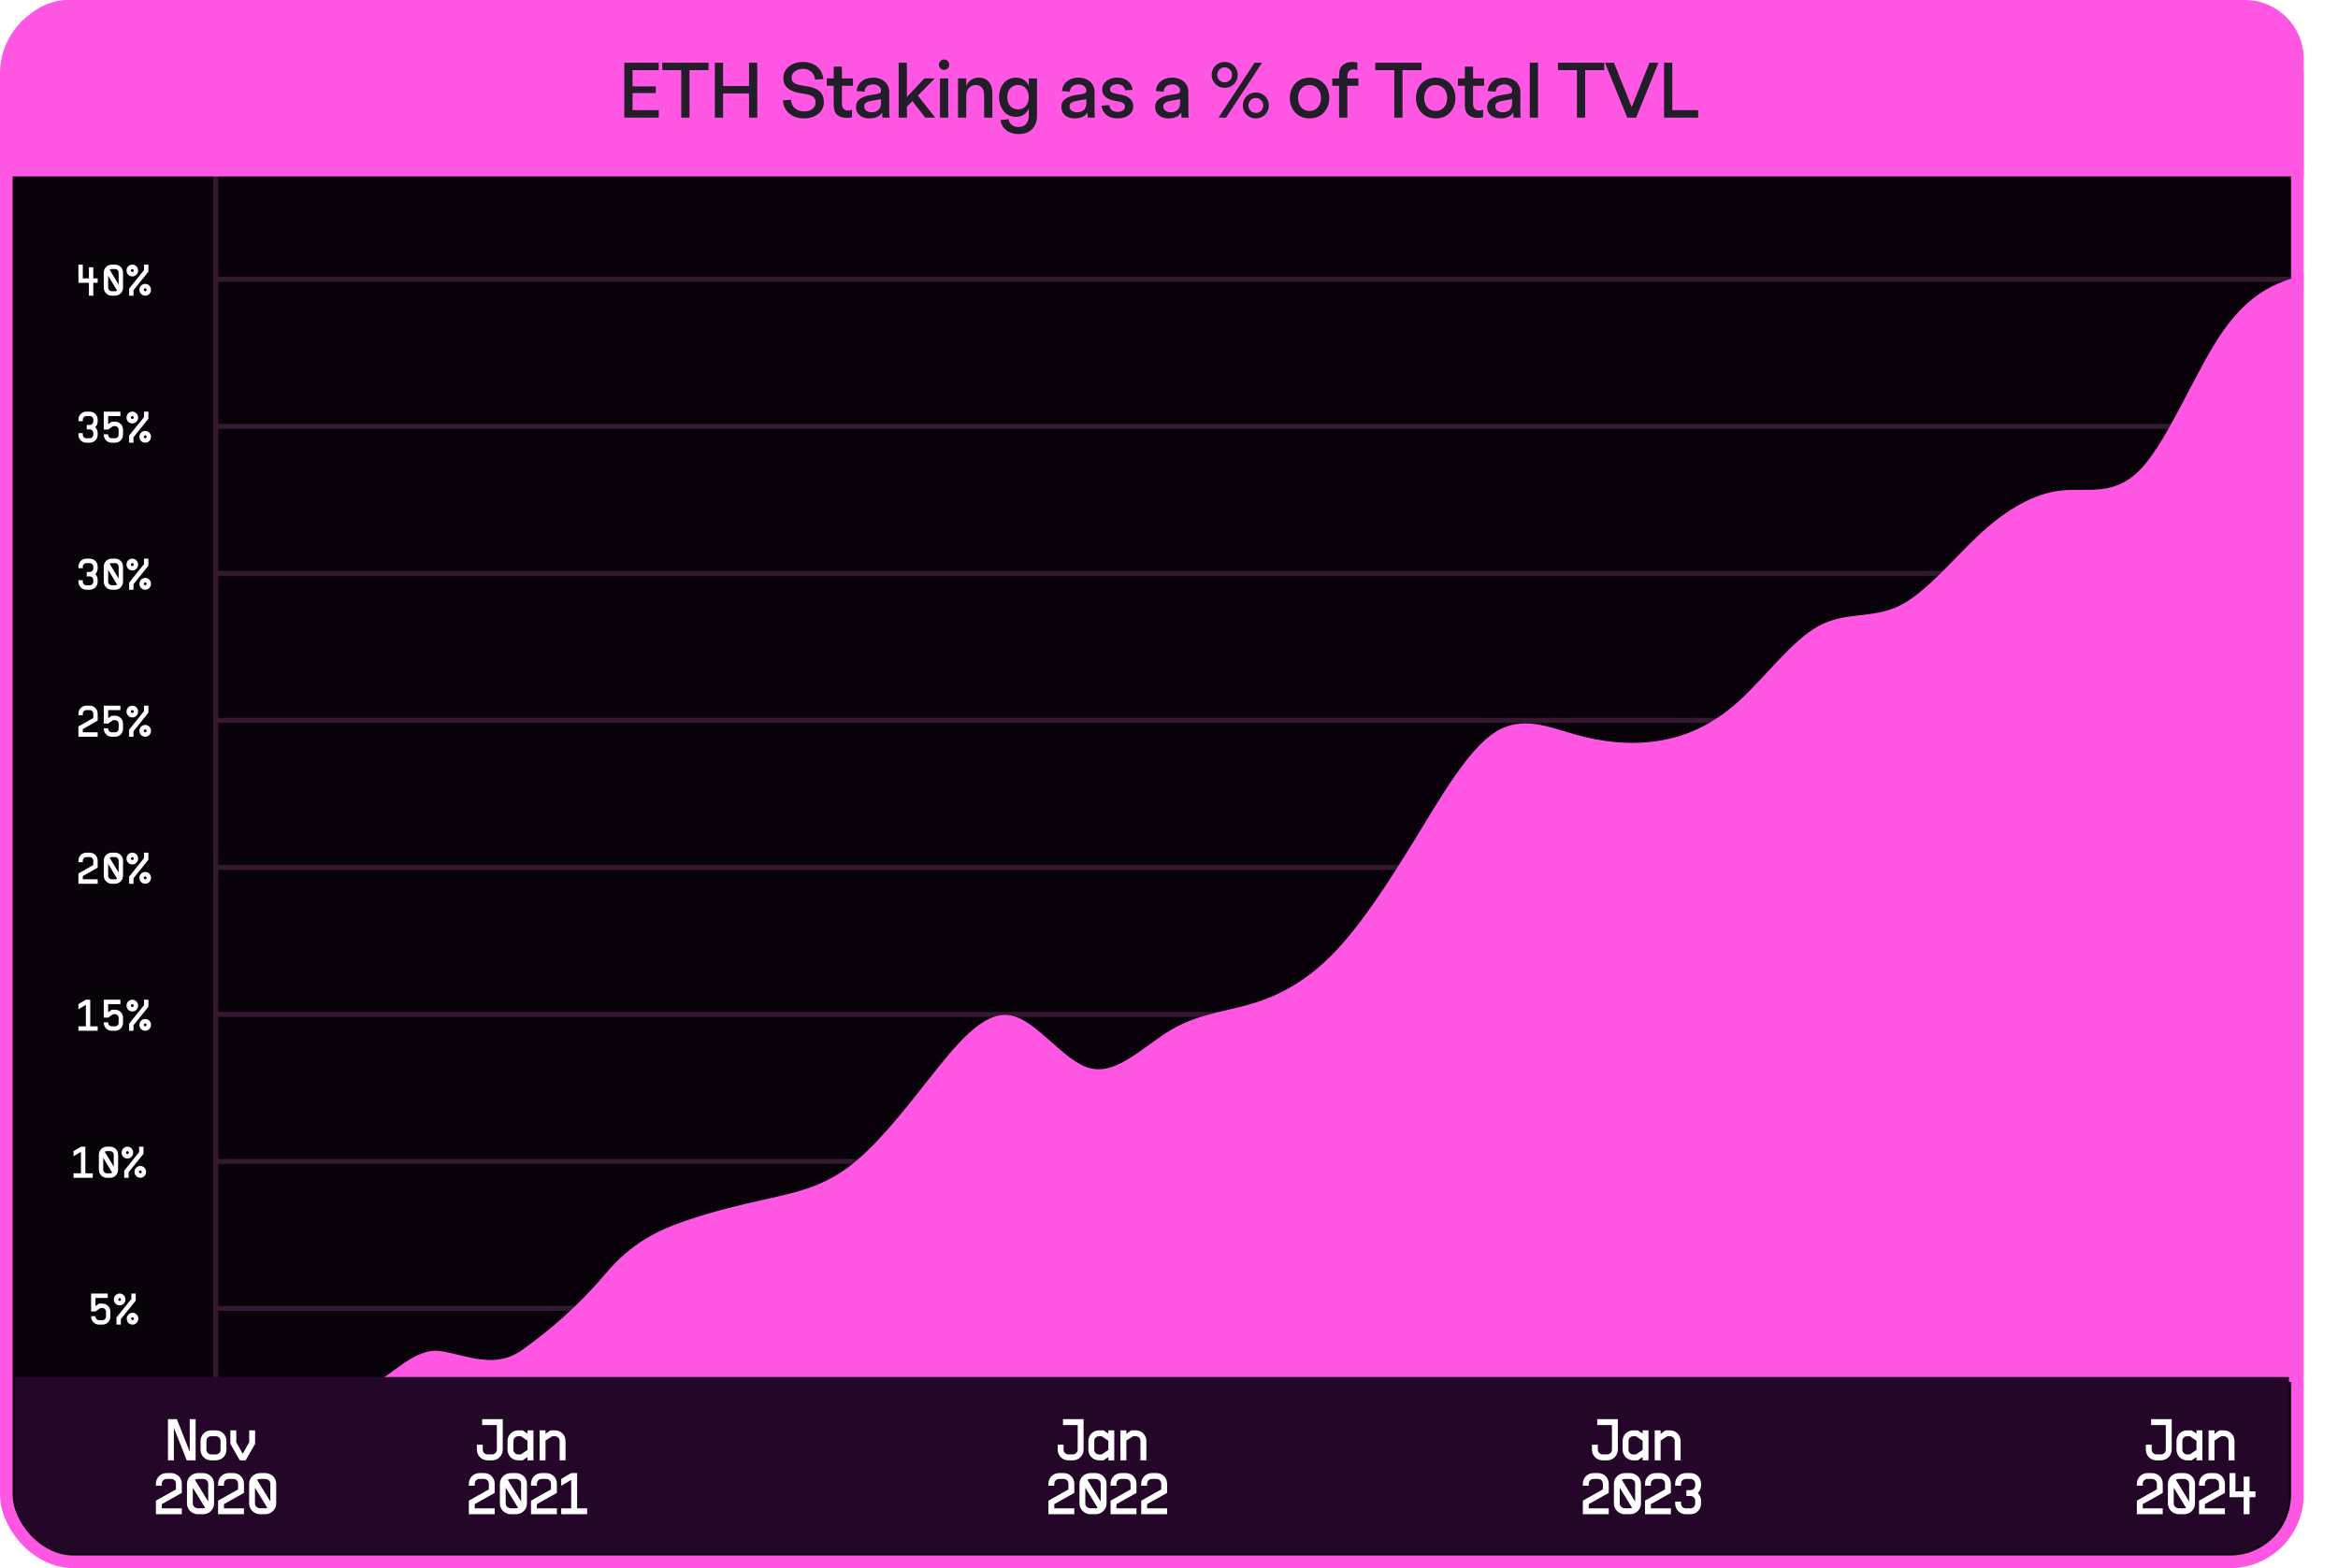 <svg width="477" height="320" viewBox="0 0 477 320" fill="none" xmlns="http://www.w3.org/2000/svg">
<rect x="1.29" y="1.29" width="467.42" height="317.42" rx="13.71" fill="#0A020B" stroke="#FF57E4" stroke-width="2.58"/>
<path d="M18.142 54.543H19.034V56.808H19.927V57.713H19.034V60.34H18.142V57.713H16V54H16.892V56.808H18.142V54.543ZM23.493 59.425C23.645 59.425 23.778 59.38 23.894 59.298L22.065 56.273V58.7C22.065 59.099 22.386 59.425 22.779 59.425H23.493ZM21.172 58.7V55.63C21.172 54.724 21.895 54 22.779 54H23.493C24.385 54 25.099 54.724 25.099 55.63V58.7C25.099 59.597 24.385 60.34 23.493 60.34H22.779C21.895 60.34 21.172 59.597 21.172 58.7ZM22.368 55.032L24.207 58.066V55.63C24.207 55.223 23.894 54.906 23.493 54.906H22.779C22.627 54.906 22.484 54.951 22.368 55.032ZM27.237 60.34H26.345V58.891L29.379 55.123V54H30.271V55.449L27.237 59.217V60.34ZM25.809 55.205C25.809 54.534 26.336 54 26.996 54C27.648 54 28.174 54.534 28.174 55.205C28.174 55.875 27.648 56.409 26.996 56.409C26.336 56.409 25.809 55.875 25.809 55.205ZM26.702 55.205C26.702 55.368 26.836 55.503 26.996 55.503C27.157 55.503 27.282 55.368 27.282 55.205C27.282 55.041 27.157 54.906 26.996 54.906C26.836 54.906 26.702 55.041 26.702 55.205ZM28.442 59.135C28.442 58.465 28.968 57.931 29.629 57.931C30.28 57.931 30.807 58.465 30.807 59.135C30.807 59.805 30.28 60.34 29.629 60.34C28.968 60.34 28.442 59.805 28.442 59.135ZM29.334 59.135C29.334 59.298 29.468 59.434 29.629 59.434C29.79 59.434 29.915 59.298 29.915 59.135C29.915 58.972 29.79 58.836 29.629 58.836C29.468 58.836 29.334 58.972 29.334 59.135Z" fill="white"/>
<path d="M19.927 85.993C19.927 86.454 19.739 86.871 19.436 87.17C19.739 87.469 19.927 87.885 19.927 88.347V88.709C19.927 89.615 19.213 90.34 18.32 90.34H17.606C16.723 90.34 16 89.615 16 88.709V88.392H16.892V88.709C16.892 89.108 17.214 89.434 17.606 89.434H18.32C18.722 89.434 19.034 89.117 19.034 88.709V88.347C19.034 87.94 18.722 87.623 18.32 87.623H17.696V86.717H18.32C18.722 86.717 19.034 86.4 19.034 85.993V85.63C19.034 85.223 18.722 84.906 18.32 84.906H17.606C17.214 84.906 16.892 85.232 16.892 85.63V85.947H16V85.63C16 84.725 16.723 84 17.606 84H18.32C19.213 84 19.927 84.725 19.927 85.63V85.993ZM21.172 87.65V84H24.564V84.906H22.065V86.554L22.806 86.047H23.493C24.376 86.047 25.099 86.771 25.099 87.677V88.709C25.099 89.615 24.385 90.34 23.493 90.34H22.779C21.895 90.34 21.172 89.615 21.172 88.709V88.619H22.065V88.709C22.065 89.108 22.386 89.434 22.779 89.434H23.493C23.894 89.434 24.207 89.117 24.207 88.709V87.677C24.207 87.278 23.885 86.953 23.493 86.953H23.082L22.065 87.65H21.172ZM27.237 90.34H26.345V88.891L29.379 85.123V84H30.271V85.449L27.237 89.217V90.34ZM25.809 85.204C25.809 84.534 26.336 84 26.996 84C27.648 84 28.174 84.534 28.174 85.204C28.174 85.875 27.648 86.409 26.996 86.409C26.336 86.409 25.809 85.875 25.809 85.204ZM26.702 85.204C26.702 85.368 26.836 85.503 26.996 85.503C27.157 85.503 27.282 85.368 27.282 85.204C27.282 85.041 27.157 84.906 26.996 84.906C26.836 84.906 26.702 85.041 26.702 85.204ZM28.442 89.135C28.442 88.465 28.968 87.931 29.629 87.931C30.28 87.931 30.807 88.465 30.807 89.135C30.807 89.805 30.28 90.34 29.629 90.34C28.968 90.34 28.442 89.805 28.442 89.135ZM29.334 89.135C29.334 89.298 29.468 89.434 29.629 89.434C29.79 89.434 29.915 89.298 29.915 89.135C29.915 88.972 29.79 88.836 29.629 88.836C29.468 88.836 29.334 88.972 29.334 89.135Z" fill="white"/>
<path d="M19.927 115.992C19.927 116.454 19.739 116.871 19.436 117.17C19.739 117.469 19.927 117.885 19.927 118.347V118.709C19.927 119.615 19.213 120.34 18.32 120.34H17.606C16.723 120.34 16 119.615 16 118.709V118.392H16.892V118.709C16.892 119.108 17.214 119.434 17.606 119.434H18.32C18.722 119.434 19.034 119.117 19.034 118.709V118.347C19.034 117.94 18.722 117.623 18.32 117.623H17.696V116.717H18.32C18.722 116.717 19.034 116.4 19.034 115.992V115.63C19.034 115.223 18.722 114.906 18.32 114.906H17.606C17.214 114.906 16.892 115.232 16.892 115.63V115.947H16V115.63C16 114.725 16.723 114 17.606 114H18.32C19.213 114 19.927 114.725 19.927 115.63V115.992ZM23.493 119.425C23.645 119.425 23.778 119.38 23.894 119.298L22.065 116.273V118.7C22.065 119.099 22.386 119.425 22.779 119.425H23.493ZM21.172 118.7V115.63C21.172 114.725 21.895 114 22.779 114H23.493C24.385 114 25.099 114.725 25.099 115.63V118.7C25.099 119.597 24.385 120.34 23.493 120.34H22.779C21.895 120.34 21.172 119.597 21.172 118.7ZM22.368 115.032L24.207 118.066V115.63C24.207 115.223 23.894 114.906 23.493 114.906H22.779C22.627 114.906 22.484 114.951 22.368 115.032ZM27.237 120.34H26.345V118.891L29.379 115.123V114H30.271V115.449L27.237 119.217V120.34ZM25.809 115.205C25.809 114.534 26.336 114 26.996 114C27.648 114 28.174 114.534 28.174 115.205C28.174 115.875 27.648 116.409 26.996 116.409C26.336 116.409 25.809 115.875 25.809 115.205ZM26.702 115.205C26.702 115.368 26.836 115.503 26.996 115.503C27.157 115.503 27.282 115.368 27.282 115.205C27.282 115.042 27.157 114.906 26.996 114.906C26.836 114.906 26.702 115.042 26.702 115.205ZM28.442 119.135C28.442 118.465 28.968 117.931 29.629 117.931C30.28 117.931 30.807 118.465 30.807 119.135C30.807 119.805 30.28 120.34 29.629 120.34C28.968 120.34 28.442 119.805 28.442 119.135ZM29.334 119.135C29.334 119.298 29.468 119.434 29.629 119.434C29.79 119.434 29.915 119.298 29.915 119.135C29.915 118.972 29.79 118.836 29.629 118.836C29.468 118.836 29.334 118.972 29.334 119.135Z" fill="white"/>
<path d="M19.927 149.434V150.34H16V148.248L19.034 146.518V145.63C19.034 145.223 18.722 144.906 18.32 144.906H17.606C17.214 144.906 16.892 145.232 16.892 145.63V145.947H16V145.63C16 144.725 16.723 144 17.606 144H18.32C19.213 144 19.927 144.725 19.927 145.63V147.052L16.892 148.782V149.434H19.927ZM21.172 147.65V144H24.564V144.906H22.065V146.554L22.806 146.047H23.493C24.376 146.047 25.099 146.771 25.099 147.677V148.709C25.099 149.615 24.385 150.34 23.493 150.34H22.779C21.895 150.34 21.172 149.615 21.172 148.709V148.619H22.065V148.709C22.065 149.108 22.386 149.434 22.779 149.434H23.493C23.894 149.434 24.207 149.117 24.207 148.709V147.677C24.207 147.278 23.885 146.952 23.493 146.952H23.082L22.065 147.65H21.172ZM27.237 150.34H26.345V148.891L29.379 145.123V144H30.271V145.449L27.237 149.217V150.34ZM25.809 145.205C25.809 144.534 26.336 144 26.996 144C27.648 144 28.174 144.534 28.174 145.205C28.174 145.875 27.648 146.409 26.996 146.409C26.336 146.409 25.809 145.875 25.809 145.205ZM26.702 145.205C26.702 145.368 26.836 145.503 26.996 145.503C27.157 145.503 27.282 145.368 27.282 145.205C27.282 145.042 27.157 144.906 26.996 144.906C26.836 144.906 26.702 145.042 26.702 145.205ZM28.442 149.135C28.442 148.465 28.968 147.931 29.629 147.931C30.28 147.931 30.807 148.465 30.807 149.135C30.807 149.805 30.28 150.34 29.629 150.34C28.968 150.34 28.442 149.805 28.442 149.135ZM29.334 149.135C29.334 149.298 29.468 149.434 29.629 149.434C29.79 149.434 29.915 149.298 29.915 149.135C29.915 148.972 29.79 148.836 29.629 148.836C29.468 148.836 29.334 148.972 29.334 149.135Z" fill="white"/>
<path d="M19.927 179.434V180.34H16V178.248L19.034 176.518V175.63C19.034 175.223 18.722 174.906 18.32 174.906H17.606C17.214 174.906 16.892 175.232 16.892 175.63V175.947H16V175.63C16 174.725 16.723 174 17.606 174H18.32C19.213 174 19.927 174.725 19.927 175.63V177.052L16.892 178.782V179.434H19.927ZM23.493 179.425C23.645 179.425 23.778 179.38 23.894 179.298L22.065 176.273V178.7C22.065 179.099 22.386 179.425 22.779 179.425H23.493ZM21.172 178.7V175.63C21.172 174.725 21.895 174 22.779 174H23.493C24.385 174 25.099 174.725 25.099 175.63V178.7C25.099 179.597 24.385 180.34 23.493 180.34H22.779C21.895 180.34 21.172 179.597 21.172 178.7ZM22.368 175.032L24.207 178.066V175.63C24.207 175.223 23.894 174.906 23.493 174.906H22.779C22.627 174.906 22.484 174.951 22.368 175.032ZM27.237 180.34H26.345V178.891L29.379 175.123V174H30.271V175.449L27.237 179.217V180.34ZM25.809 175.205C25.809 174.534 26.336 174 26.996 174C27.648 174 28.174 174.534 28.174 175.205C28.174 175.875 27.648 176.409 26.996 176.409C26.336 176.409 25.809 175.875 25.809 175.205ZM26.702 175.205C26.702 175.368 26.836 175.503 26.996 175.503C27.157 175.503 27.282 175.368 27.282 175.205C27.282 175.042 27.157 174.906 26.996 174.906C26.836 174.906 26.702 175.042 26.702 175.205ZM28.442 179.135C28.442 178.465 28.968 177.931 29.629 177.931C30.28 177.931 30.807 178.465 30.807 179.135C30.807 179.805 30.28 180.34 29.629 180.34C28.968 180.34 28.442 179.805 28.442 179.135ZM29.334 179.135C29.334 179.298 29.468 179.434 29.629 179.434C29.79 179.434 29.915 179.298 29.915 179.135C29.915 178.972 29.79 178.836 29.629 178.836C29.468 178.836 29.334 178.972 29.334 179.135Z" fill="white"/>
<path d="M19.927 209.434V210.34H16V209.434H17.517V205.051L16 205.956V204.906L17.517 204H18.41V209.434H19.927ZM21.172 207.65V204H24.564V204.906H22.065V206.554L22.806 206.047H23.493C24.376 206.047 25.099 206.771 25.099 207.677V208.709C25.099 209.615 24.385 210.34 23.493 210.34H22.779C21.895 210.34 21.172 209.615 21.172 208.709V208.619H22.065V208.709C22.065 209.108 22.386 209.434 22.779 209.434H23.493C23.894 209.434 24.207 209.117 24.207 208.709V207.677C24.207 207.278 23.885 206.952 23.493 206.952H23.082L22.065 207.65H21.172ZM27.237 210.34H26.345V208.891L29.379 205.123V204H30.271V205.449L27.237 209.217V210.34ZM25.809 205.205C25.809 204.534 26.336 204 26.996 204C27.648 204 28.174 204.534 28.174 205.205C28.174 205.875 27.648 206.409 26.996 206.409C26.336 206.409 25.809 205.875 25.809 205.205ZM26.702 205.205C26.702 205.368 26.836 205.503 26.996 205.503C27.157 205.503 27.282 205.368 27.282 205.205C27.282 205.042 27.157 204.906 26.996 204.906C26.836 204.906 26.702 205.042 26.702 205.205ZM28.442 209.135C28.442 208.465 28.968 207.931 29.629 207.931C30.28 207.931 30.807 208.465 30.807 209.135C30.807 209.805 30.28 210.34 29.629 210.34C28.968 210.34 28.442 209.805 28.442 209.135ZM29.334 209.135C29.334 209.298 29.468 209.434 29.629 209.434C29.79 209.434 29.915 209.298 29.915 209.135C29.915 208.972 29.79 208.836 29.629 208.836C29.468 208.836 29.334 208.972 29.334 209.135Z" fill="white"/>
<path d="M18.927 239.434V240.34H15V239.434H16.517V235.051L15 235.956V234.906L16.517 234H17.41V239.434H18.927ZM22.493 239.425C22.645 239.425 22.778 239.38 22.894 239.298L21.065 236.273V238.7C21.065 239.099 21.386 239.425 21.779 239.425H22.493ZM20.172 238.7V235.63C20.172 234.725 20.895 234 21.779 234H22.493C23.385 234 24.099 234.725 24.099 235.63V238.7C24.099 239.597 23.385 240.34 22.493 240.34H21.779C20.895 240.34 20.172 239.597 20.172 238.7ZM21.368 235.032L23.207 238.066V235.63C23.207 235.223 22.894 234.906 22.493 234.906H21.779C21.627 234.906 21.484 234.951 21.368 235.032ZM26.237 240.34H25.345V238.891L28.379 235.123V234H29.271V235.449L26.237 239.217V240.34ZM24.809 235.205C24.809 234.534 25.336 234 25.996 234C26.648 234 27.174 234.534 27.174 235.205C27.174 235.875 26.648 236.409 25.996 236.409C25.336 236.409 24.809 235.875 24.809 235.205ZM25.702 235.205C25.702 235.368 25.836 235.503 25.996 235.503C26.157 235.503 26.282 235.368 26.282 235.205C26.282 235.042 26.157 234.906 25.996 234.906C25.836 234.906 25.702 235.042 25.702 235.205ZM27.442 239.135C27.442 238.465 27.968 237.931 28.629 237.931C29.28 237.931 29.807 238.465 29.807 239.135C29.807 239.805 29.28 240.34 28.629 240.34C27.968 240.34 27.442 239.805 27.442 239.135ZM28.334 239.135C28.334 239.298 28.468 239.434 28.629 239.434C28.79 239.434 28.915 239.298 28.915 239.135C28.915 238.972 28.79 238.836 28.629 238.836C28.468 238.836 28.334 238.972 28.334 239.135Z" fill="white"/>
<path d="M18.588 267.615V263.965H21.979V264.87H19.48V266.519L20.221 266.012H20.908C21.792 266.012 22.514 266.736 22.514 267.642V268.674C22.514 269.58 21.8 270.304 20.908 270.304H20.194C19.311 270.304 18.588 269.58 18.588 268.674V268.584H19.48V268.674C19.48 269.073 19.802 269.399 20.194 269.399H20.908C21.31 269.399 21.622 269.082 21.622 268.674V267.642C21.622 267.243 21.301 266.917 20.908 266.917H20.498L19.48 267.615H18.588ZM24.653 270.304H23.76V268.855L26.794 265.088V263.965H27.687V265.414L24.653 269.181V270.304ZM23.225 265.169C23.225 264.499 23.751 263.965 24.412 263.965C25.063 263.965 25.59 264.499 25.59 265.169C25.59 265.84 25.063 266.374 24.412 266.374C23.751 266.374 23.225 265.84 23.225 265.169ZM24.117 265.169C24.117 265.332 24.251 265.468 24.412 265.468C24.572 265.468 24.697 265.332 24.697 265.169C24.697 265.006 24.572 264.87 24.412 264.87C24.251 264.87 24.117 265.006 24.117 265.169ZM25.858 269.1C25.858 268.43 26.384 267.895 27.044 267.895C27.696 267.895 28.222 268.43 28.222 269.1C28.222 269.77 27.696 270.304 27.044 270.304C26.384 270.304 25.858 269.77 25.858 269.1ZM26.75 269.1C26.75 269.263 26.884 269.399 27.044 269.399C27.205 269.399 27.33 269.263 27.33 269.1C27.33 268.937 27.205 268.801 27.044 268.801C26.884 268.801 26.75 268.937 26.75 269.1Z" fill="white"/>
<path d="M44 27V284" stroke="#341930"/>
<path d="M301 267L44 267" stroke="#341930"/>
<path d="M301 237L44 237" stroke="#341930"/>
<path d="M301 207L44 207" stroke="#341930"/>
<path d="M301 177L44 177" stroke="#341930"/>
<path d="M410 147L44 147" stroke="#341930"/>
<path d="M457.5 117L44 117" stroke="#341930"/>
<path d="M448 87L44 87" stroke="#341930"/>
<path d="M467.5 57L44 57" stroke="#341930"/>
<path d="M301 27L44 27" stroke="#252525"/>
<g filter="url(#filter0_d_25143_59810)">
<path d="M76.75 281.735L74 282.216L467.5 282L470 56L467.25 56.93C464.5 57.86 459 59.72 453.5 67.622C448 75.524 442.5 89.468 437 95.461C431.5 101.454 426 99.498 420.5 100.099C415 100.701 409.5 103.861 404 108.92C398.5 113.979 393 120.938 387.5 123.628C382 126.319 376.5 124.741 371 127.759C365.5 130.778 360 138.393 354.5 143.305C349 148.216 343.5 150.425 338 151.233C332.5 152.042 327 151.451 321.5 149.912C316 148.374 310.5 145.888 305 149.435C299.5 152.982 294 162.561 288.5 171.554C283 180.547 277.5 188.952 272 194.598C266.5 200.243 261 203.129 255.5 204.79C250 206.451 244.5 206.888 239 210.108C233.5 213.329 228 219.333 222.5 218.011C217 216.689 211.5 208.04 206 207.181C200.5 206.322 195 213.253 189.5 220.216L189.325 220.437C183.883 227.326 178.442 234.215 173 238.235C167.5 242.299 162 243.431 156.5 244.653C151 245.875 145.5 247.187 140 249.075C134.5 250.963 129 253.427 123.5 259.953C118 266.478 112 271.594 106.5 275.5C101 279.406 95.5 276.633 90 275.728C84.5 274.822 79.5 281.254 76.75 281.735Z" fill="#FF57E4"/>
</g>
<path d="M2 12C2 5.373 7.373 0 14 0H458C464.627 0 470 5.373 470 12V36H2V12Z" fill="#FF57E4"/>
<path d="M467 305C467 311.627 461.627 317 455 317L15 317C8.373 317 3 311.627 3 305L3 281L467 281L467 305Z" fill="#240728"/>
<path d="M34.27 298V289.6H36.082L38.71 296.248V289.6H39.91V298H38.098L35.47 291.352V298H34.27ZM43.076 298C41.876 298 40.916 297.052 40.916 295.852V294.04C40.916 292.84 41.876 291.88 43.076 291.88H44.036C45.236 291.88 46.196 292.84 46.196 294.04V295.852C46.196 297.052 45.236 298 44.036 298H43.076ZM42.116 295.852C42.116 296.392 42.536 296.788 43.076 296.8H44.036C44.576 296.8 44.996 296.392 44.996 295.852V294.04C44.996 293.5 44.576 293.08 44.036 293.08H43.076C42.536 293.08 42.116 293.5 42.116 294.04V295.852ZM48.923 298L47.003 294.64V291.88H48.203V294.304L49.511 296.656H49.535L50.843 294.304V291.88H52.043V294.64L50.123 298H48.923ZM31.812 309V306.228L35.892 303.936V302.76C35.892 302.22 35.472 301.8 34.932 301.8H33.972C33.444 301.8 33.012 302.232 33.012 302.76V303.18H31.812V302.76C31.812 301.56 32.784 300.6 33.972 300.6H34.932C36.132 300.6 37.092 301.56 37.092 302.76V304.644L33.012 306.936V307.8H37.092V309H31.812ZM40.404 309C39.168 309 38.148 308.016 38.148 306.828V302.76C38.148 301.56 39.168 300.6 40.404 300.6H41.412C42.66 300.6 43.668 301.56 43.668 302.76V306.828C43.668 308.016 42.66 309 41.412 309H40.404ZM39.336 306.828C39.336 307.356 39.828 307.788 40.404 307.788H41.412C41.568 307.788 41.724 307.752 41.856 307.692L39.336 303.588V306.828ZM39.768 301.98L42.48 306.408V302.76C42.48 302.22 42.012 301.8 41.412 301.8H40.404C40.164 301.8 39.948 301.872 39.768 301.98ZM44.492 309V306.228L48.572 303.936V302.76C48.572 302.22 48.152 301.8 47.612 301.8H46.652C46.124 301.8 45.692 302.232 45.692 302.76V303.18H44.492V302.76C44.492 301.56 45.464 300.6 46.652 300.6H47.612C48.812 300.6 49.772 301.56 49.772 302.76V304.644L45.692 306.936V307.8H49.772V309H44.492ZM53.084 309C51.848 309 50.828 308.016 50.828 306.828V302.76C50.828 301.56 51.848 300.6 53.084 300.6H54.092C55.34 300.6 56.348 301.56 56.348 302.76V306.828C56.348 308.016 55.34 309 54.092 309H53.084ZM52.016 306.828C52.016 307.356 52.508 307.788 53.084 307.788H54.092C54.248 307.788 54.404 307.752 54.536 307.692L52.016 303.588V306.828ZM52.448 301.98L55.16 306.408V302.76C55.16 302.22 54.692 301.8 54.092 301.8H53.084C52.844 301.8 52.628 301.872 52.448 301.98Z" fill="white"/>
<path d="M99.451 298C98.251 298 97.291 297.016 97.291 295.828V294.808H98.491V295.828C98.491 296.356 98.923 296.788 99.451 296.788H100.411C100.939 296.788 101.371 296.356 101.371 295.828V290.8H98.371V289.6H102.571V295.828C102.571 297.016 101.599 298 100.411 298H99.451ZM105.709 298C104.521 298 103.549 297.028 103.549 295.84V294.04C103.549 292.84 104.521 291.88 105.709 291.88H106.633L107.629 292.552V291.88H108.829V298H107.629V297.328L106.633 298H105.709ZM104.749 295.84C104.749 296.368 105.181 296.8 105.709 296.8H106.261L107.629 295.876V294.004L106.261 293.08H105.709C105.181 293.08 104.749 293.512 104.749 294.04V295.84ZM114.179 294.04C114.179 293.512 113.747 293.08 113.219 293.08H112.667L111.299 293.968V298H110.099V291.88H111.299V292.6L112.295 291.88H113.219C114.407 291.88 115.379 292.84 115.379 294.04V298H114.179V294.04ZM95.652 309V306.228L99.732 303.936V302.76C99.732 302.22 99.312 301.8 98.772 301.8H97.812C97.284 301.8 96.852 302.232 96.852 302.76V303.18H95.652V302.76C95.652 301.56 96.624 300.6 97.812 300.6H98.772C99.972 300.6 100.932 301.56 100.932 302.76V304.644L96.852 306.936V307.8H100.932V309H95.652ZM104.244 309C103.008 309 101.988 308.016 101.988 306.828V302.76C101.988 301.56 103.008 300.6 104.244 300.6H105.252C106.5 300.6 107.508 301.56 107.508 302.76V306.828C107.508 308.016 106.5 309 105.252 309H104.244ZM103.176 306.828C103.176 307.356 103.668 307.788 104.244 307.788H105.252C105.408 307.788 105.564 307.752 105.696 307.692L103.176 303.588V306.828ZM103.608 301.98L106.32 306.408V302.76C106.32 302.22 105.852 301.8 105.252 301.8H104.244C104.004 301.8 103.788 301.872 103.608 301.98ZM108.332 309V306.228L112.412 303.936V302.76C112.412 302.22 111.992 301.8 111.452 301.8H110.492C109.964 301.8 109.532 302.232 109.532 302.76V303.18H108.332V302.76C108.332 301.56 109.304 300.6 110.492 300.6H111.452C112.652 300.6 113.612 301.56 113.612 302.76V304.644L109.532 306.936V307.8H113.612V309H108.332ZM114.5 309V307.8H116.54V301.992L114.5 303.192V301.8L116.54 300.6H117.74V307.8H119.78V309H114.5Z" fill="white"/>
<path d="M217.951 298C216.751 298 215.791 297.016 215.791 295.828V294.808H216.991V295.828C216.991 296.356 217.423 296.788 217.951 296.788H218.911C219.439 296.788 219.871 296.356 219.871 295.828V290.8H216.871V289.6H221.071V295.828C221.071 297.016 220.099 298 218.911 298H217.951ZM224.209 298C223.021 298 222.049 297.028 222.049 295.84V294.04C222.049 292.84 223.021 291.88 224.209 291.88H225.133L226.129 292.552V291.88H227.329V298H226.129V297.328L225.133 298H224.209ZM223.249 295.84C223.249 296.368 223.681 296.8 224.209 296.8H224.761L226.129 295.876V294.004L224.761 293.08H224.209C223.681 293.08 223.249 293.512 223.249 294.04V295.84ZM232.679 294.04C232.679 293.512 232.247 293.08 231.719 293.08H231.167L229.799 293.968V298H228.599V291.88H229.799V292.6L230.795 291.88H231.719C232.907 291.88 233.879 292.84 233.879 294.04V298H232.679V294.04ZM213.9 309V306.228L217.98 303.936V302.76C217.98 302.22 217.56 301.8 217.02 301.8H216.06C215.532 301.8 215.1 302.232 215.1 302.76V303.18H213.9V302.76C213.9 301.56 214.872 300.6 216.06 300.6H217.02C218.22 300.6 219.18 301.56 219.18 302.76V304.644L215.1 306.936V307.8H219.18V309H213.9ZM222.492 309C221.256 309 220.236 308.016 220.236 306.828V302.76C220.236 301.56 221.256 300.6 222.492 300.6H223.5C224.748 300.6 225.756 301.56 225.756 302.76V306.828C225.756 308.016 224.748 309 223.5 309H222.492ZM221.424 306.828C221.424 307.356 221.916 307.788 222.492 307.788H223.5C223.656 307.788 223.812 307.752 223.944 307.692L221.424 303.588V306.828ZM221.856 301.98L224.568 306.408V302.76C224.568 302.22 224.1 301.8 223.5 301.8H222.492C222.252 301.8 222.036 301.872 221.856 301.98ZM226.58 309V306.228L230.66 303.936V302.76C230.66 302.22 230.24 301.8 229.7 301.8H228.74C228.212 301.8 227.78 302.232 227.78 302.76V303.18H226.58V302.76C226.58 301.56 227.552 300.6 228.74 300.6H229.7C230.9 300.6 231.86 301.56 231.86 302.76V304.644L227.78 306.936V307.8H231.86V309H226.58ZM232.832 309V306.228L236.912 303.936V302.76C236.912 302.22 236.492 301.8 235.952 301.8H234.992C234.464 301.8 234.032 302.232 234.032 302.76V303.18H232.832V302.76C232.832 301.56 233.804 300.6 234.992 300.6H235.952C237.152 300.6 238.112 301.56 238.112 302.76V304.644L234.032 306.936V307.8H238.112V309H232.832Z" fill="white"/>
<path d="M326.951 298C325.751 298 324.791 297.016 324.791 295.828V294.808H325.991V295.828C325.991 296.356 326.423 296.788 326.951 296.788H327.911C328.439 296.788 328.871 296.356 328.871 295.828V290.8H325.871V289.6H330.071V295.828C330.071 297.016 329.099 298 327.911 298H326.951ZM333.209 298C332.021 298 331.049 297.028 331.049 295.84V294.04C331.049 292.84 332.021 291.88 333.209 291.88H334.133L335.129 292.552V291.88H336.329V298H335.129V297.328L334.133 298H333.209ZM332.249 295.84C332.249 296.368 332.681 296.8 333.209 296.8H333.761L335.129 295.876V294.004L333.761 293.08H333.209C332.681 293.08 332.249 293.512 332.249 294.04V295.84ZM341.679 294.04C341.679 293.512 341.247 293.08 340.719 293.08H340.167L338.799 293.968V298H337.599V291.88H338.799V292.6L339.795 291.88H340.719C341.907 291.88 342.879 292.84 342.879 294.04V298H341.679V294.04ZM322.935 309V306.228L327.015 303.936V302.76C327.015 302.22 326.595 301.8 326.055 301.8H325.095C324.567 301.8 324.135 302.232 324.135 302.76V303.18H322.935V302.76C322.935 301.56 323.907 300.6 325.095 300.6H326.055C327.255 300.6 328.215 301.56 328.215 302.76V304.644L324.135 306.936V307.8H328.215V309H322.935ZM331.527 309C330.291 309 329.271 308.016 329.271 306.828V302.76C329.271 301.56 330.291 300.6 331.527 300.6H332.535C333.783 300.6 334.791 301.56 334.791 302.76V306.828C334.791 308.016 333.783 309 332.535 309H331.527ZM330.459 306.828C330.459 307.356 330.951 307.788 331.527 307.788H332.535C332.691 307.788 332.847 307.752 332.979 307.692L330.459 303.588V306.828ZM330.891 301.98L333.603 306.408V302.76C333.603 302.22 333.135 301.8 332.535 301.8H331.527C331.287 301.8 331.071 301.872 330.891 301.98ZM335.615 309V306.228L339.695 303.936V302.76C339.695 302.22 339.275 301.8 338.735 301.8H337.775C337.247 301.8 336.815 302.232 336.815 302.76V303.18H335.615V302.76C335.615 301.56 336.587 300.6 337.775 300.6H338.735C339.935 300.6 340.895 301.56 340.895 302.76V304.644L336.815 306.936V307.8H340.895V309H335.615ZM343.931 309C342.743 309 341.771 308.04 341.771 306.84V306.42H342.971V306.84C342.971 307.368 343.403 307.8 343.931 307.8H344.891C345.431 307.8 345.851 307.38 345.851 306.84V306.24C345.851 305.7 345.431 305.28 344.891 305.28H344.051V304.08H344.891C345.431 304.08 345.851 303.66 345.851 303.12V302.76C345.851 302.22 345.431 301.8 344.891 301.8H343.931C343.403 301.8 342.971 302.232 342.971 302.76V303.18H341.771V302.76C341.771 301.56 342.743 300.6 343.931 300.6H344.891C346.091 300.6 347.051 301.56 347.051 302.76V303.12C347.051 303.732 346.799 304.284 346.391 304.68C346.799 305.076 347.051 305.628 347.051 306.24V306.84C347.051 308.04 346.091 309 344.891 309H343.931Z" fill="white"/>
<path d="M439.951 298C438.751 298 437.791 297.016 437.791 295.828V294.808H438.991V295.828C438.991 296.356 439.423 296.788 439.951 296.788H440.911C441.439 296.788 441.871 296.356 441.871 295.828V290.8H438.871V289.6H443.071V295.828C443.071 297.016 442.099 298 440.911 298H439.951ZM446.209 298C445.021 298 444.049 297.028 444.049 295.84V294.04C444.049 292.84 445.021 291.88 446.209 291.88H447.133L448.129 292.552V291.88H449.329V298H448.129V297.328L447.133 298H446.209ZM445.249 295.84C445.249 296.368 445.681 296.8 446.209 296.8H446.761L448.129 295.876V294.004L446.761 293.08H446.209C445.681 293.08 445.249 293.512 445.249 294.04V295.84ZM454.679 294.04C454.679 293.512 454.247 293.08 453.719 293.08H453.167L451.799 293.968V298H450.599V291.88H451.799V292.6L452.795 291.88H453.719C454.907 291.88 455.879 292.84 455.879 294.04V298H454.679V294.04ZM435.964 309V306.228L440.044 303.936V302.76C440.044 302.22 439.624 301.8 439.084 301.8H438.124C437.596 301.8 437.164 302.232 437.164 302.76V303.18H435.964V302.76C435.964 301.56 436.936 300.6 438.124 300.6H439.084C440.284 300.6 441.244 301.56 441.244 302.76V304.644L437.164 306.936V307.8H441.244V309H435.964ZM444.556 309C443.32 309 442.3 308.016 442.3 306.828V302.76C442.3 301.56 443.32 300.6 444.556 300.6H445.564C446.812 300.6 447.82 301.56 447.82 302.76V306.828C447.82 308.016 446.812 309 445.564 309H444.556ZM443.488 306.828C443.488 307.356 443.98 307.788 444.556 307.788H445.564C445.72 307.788 445.876 307.752 446.008 307.692L443.488 303.588V306.828ZM443.92 301.98L446.632 306.408V302.76C446.632 302.22 446.164 301.8 445.564 301.8H444.556C444.316 301.8 444.1 301.872 443.92 301.98ZM448.644 309V306.228L452.724 303.936V302.76C452.724 302.22 452.304 301.8 451.764 301.8H450.804C450.276 301.8 449.844 302.232 449.844 302.76V303.18H448.644V302.76C448.644 301.56 449.616 300.6 450.804 300.6H451.764C452.964 300.6 453.924 301.56 453.924 302.76V304.644L449.844 306.936V307.8H453.924V309H448.644ZM454.873 305.52V300.6H456.073V304.32H457.753V301.32H458.953V304.32H460.153V305.52H458.953V309H457.753V305.52H454.873Z" fill="white"/>
<path d="M134.396 12.8V14.304H129.052V17.632H133.804V18.992H129.052V22.48H134.396V24H127.372V12.8H134.396ZM144.559 14.304H140.671V24H138.991V14.304H135.119V12.8H144.559V14.304ZM147.521 12.8V17.552H152.817V12.8H154.497V24H152.817V19.072H147.521V24H145.841V12.8H147.521ZM166.309 16.256C166.202 15.499 165.919 14.944 165.461 14.592C165.002 14.229 164.463 14.048 163.845 14.048C163.194 14.048 162.639 14.219 162.181 14.56C161.722 14.891 161.493 15.323 161.493 15.856C161.493 16.325 161.663 16.677 162.005 16.912C162.346 17.136 162.831 17.307 163.461 17.424L164.837 17.648C167.002 18 168.085 19.061 168.085 20.832C168.085 21.504 167.903 22.096 167.541 22.608C167.178 23.109 166.682 23.493 166.053 23.76C165.434 24.027 164.751 24.16 164.005 24.16C163.279 24.16 162.602 24.027 161.973 23.76C161.354 23.483 160.837 23.072 160.421 22.528C160.015 21.973 159.786 21.291 159.733 20.48L161.365 20.352C161.439 21.152 161.727 21.749 162.229 22.144C162.741 22.539 163.349 22.736 164.053 22.736C164.714 22.736 165.269 22.576 165.717 22.256C166.175 21.925 166.405 21.467 166.405 20.88C166.405 20.379 166.234 20 165.893 19.744C165.551 19.488 165.066 19.307 164.437 19.2L163.045 18.96C162.031 18.789 161.237 18.453 160.661 17.952C160.095 17.451 159.813 16.779 159.813 15.936C159.813 15.275 159.994 14.693 160.357 14.192C160.73 13.691 161.221 13.307 161.829 13.04C162.447 12.773 163.119 12.64 163.845 12.64C164.495 12.64 165.119 12.763 165.717 13.008C166.314 13.243 166.815 13.621 167.221 14.144C167.637 14.667 167.893 15.328 167.989 16.128L166.309 16.256ZM173.82 23.92C173.511 24.016 173.159 24.064 172.764 24.064C171.953 24.064 171.303 23.856 170.812 23.44C170.332 23.013 170.092 22.368 170.092 21.504V17.504H168.684V16H170.092V13.6H171.772V16H174.028V17.504H171.772V21.168C171.772 21.616 171.884 21.963 172.108 22.208C172.343 22.443 172.657 22.56 173.052 22.56C173.351 22.56 173.607 22.501 173.82 22.384V23.92ZM177.391 24.16C176.58 24.16 175.919 23.952 175.407 23.536C174.895 23.109 174.639 22.539 174.639 21.824C174.639 21.131 174.905 20.587 175.439 20.192C175.983 19.797 176.703 19.531 177.599 19.392L178.719 19.216C179.092 19.152 179.353 19.077 179.503 18.992C179.663 18.896 179.743 18.725 179.743 18.48C179.743 18.096 179.588 17.792 179.279 17.568C178.98 17.333 178.607 17.216 178.159 17.216C177.657 17.216 177.241 17.344 176.911 17.6C176.591 17.856 176.415 18.229 176.383 18.72L174.783 18.576C174.847 17.744 175.188 17.083 175.807 16.592C176.425 16.091 177.204 15.84 178.143 15.84C178.751 15.84 179.3 15.957 179.791 16.192C180.292 16.416 180.687 16.752 180.975 17.2C181.273 17.648 181.423 18.187 181.423 18.816V22.976C181.423 23.285 181.449 23.627 181.503 24H180.047C180.004 23.712 179.983 23.387 179.983 23.024V22.928C179.481 23.749 178.617 24.16 177.391 24.16ZM176.319 21.728C176.319 22.091 176.463 22.379 176.751 22.592C177.039 22.805 177.407 22.912 177.855 22.912C178.42 22.912 178.873 22.752 179.215 22.432C179.567 22.101 179.743 21.637 179.743 21.04V20.224C179.615 20.256 179.423 20.293 179.167 20.336L177.935 20.544C177.423 20.629 177.023 20.757 176.735 20.928C176.457 21.088 176.319 21.355 176.319 21.728ZM183.345 12.8H185.025V19.792L188.593 16H190.721L187.265 19.504L190.801 24H188.769L186.145 20.64L185.025 21.776V24H183.345V12.8ZM193.457 16V24H191.777V16H193.457ZM191.553 13.2C191.553 12.912 191.654 12.667 191.857 12.464C192.07 12.251 192.321 12.144 192.609 12.144C192.907 12.144 193.158 12.251 193.361 12.464C193.563 12.667 193.665 12.912 193.665 13.2C193.665 13.499 193.563 13.749 193.361 13.952C193.158 14.155 192.907 14.256 192.609 14.256C192.321 14.256 192.07 14.155 191.857 13.952C191.654 13.749 191.553 13.499 191.553 13.2ZM197.135 17.504C197.37 16.981 197.706 16.576 198.143 16.288C198.591 15.989 199.119 15.84 199.727 15.84C200.548 15.84 201.21 16.117 201.711 16.672C202.212 17.227 202.463 18.011 202.463 19.024V24H200.783V19.44C200.783 18.757 200.634 18.24 200.335 17.888C200.047 17.525 199.626 17.344 199.071 17.344C198.506 17.344 198.042 17.552 197.679 17.968C197.316 18.384 197.135 18.917 197.135 19.568V24H195.455V16H197.135V17.504ZM207.267 23.84C206.584 23.84 205.981 23.669 205.459 23.328C204.947 22.976 204.547 22.496 204.259 21.888C203.971 21.28 203.827 20.597 203.827 19.84C203.827 19.083 203.971 18.4 204.259 17.792C204.547 17.184 204.947 16.709 205.459 16.368C205.981 16.016 206.584 15.84 207.267 15.84C207.885 15.84 208.413 15.984 208.851 16.272C209.288 16.56 209.635 16.96 209.891 17.472V16H211.571V23.632C211.571 24.773 211.235 25.68 210.563 26.352C209.901 27.024 208.979 27.36 207.795 27.36C206.803 27.36 205.971 27.099 205.299 26.576C204.637 26.053 204.243 25.365 204.115 24.512L205.747 24.32C205.832 24.8 206.056 25.184 206.419 25.472C206.792 25.771 207.251 25.92 207.795 25.92C208.435 25.92 208.941 25.717 209.315 25.312C209.699 24.917 209.891 24.357 209.891 23.632V22.208C209.635 22.72 209.288 23.12 208.851 23.408C208.413 23.696 207.885 23.84 207.267 23.84ZM205.507 19.84C205.507 20.544 205.699 21.136 206.083 21.616C206.477 22.085 207.016 22.32 207.699 22.32C208.381 22.32 208.915 22.085 209.299 21.616C209.693 21.136 209.891 20.544 209.891 19.84C209.891 19.136 209.693 18.544 209.299 18.064C208.915 17.584 208.381 17.344 207.699 17.344C207.016 17.344 206.477 17.584 206.083 18.064C205.699 18.544 205.507 19.136 205.507 19.84ZM219.283 24.16C218.472 24.16 217.811 23.952 217.299 23.536C216.787 23.109 216.531 22.539 216.531 21.824C216.531 21.131 216.798 20.587 217.331 20.192C217.875 19.797 218.595 19.531 219.491 19.392L220.611 19.216C220.984 19.152 221.246 19.077 221.395 18.992C221.555 18.896 221.635 18.725 221.635 18.48C221.635 18.096 221.48 17.792 221.171 17.568C220.872 17.333 220.499 17.216 220.051 17.216C219.55 17.216 219.134 17.344 218.803 17.6C218.483 17.856 218.307 18.229 218.275 18.72L216.675 18.576C216.739 17.744 217.08 17.083 217.699 16.592C218.318 16.091 219.096 15.84 220.035 15.84C220.643 15.84 221.192 15.957 221.683 16.192C222.184 16.416 222.579 16.752 222.867 17.2C223.166 17.648 223.315 18.187 223.315 18.816V22.976C223.315 23.285 223.342 23.627 223.395 24H221.939C221.896 23.712 221.875 23.387 221.875 23.024V22.928C221.374 23.749 220.51 24.16 219.283 24.16ZM218.211 21.728C218.211 22.091 218.355 22.379 218.643 22.592C218.931 22.805 219.299 22.912 219.747 22.912C220.312 22.912 220.766 22.752 221.107 22.432C221.459 22.101 221.635 21.637 221.635 21.04V20.224C221.507 20.256 221.315 20.293 221.059 20.336L219.827 20.544C219.315 20.629 218.915 20.757 218.627 20.928C218.35 21.088 218.211 21.355 218.211 21.728ZM228.038 24.16C227.088 24.16 226.32 23.925 225.734 23.456C225.158 22.987 224.822 22.352 224.726 21.552L226.326 21.456C226.379 21.915 226.56 22.261 226.87 22.496C227.179 22.72 227.558 22.832 228.006 22.832C228.432 22.832 228.79 22.736 229.078 22.544C229.366 22.352 229.51 22.08 229.51 21.728C229.51 21.429 229.398 21.205 229.174 21.056C228.96 20.907 228.662 20.795 228.278 20.72L227.302 20.544C226.555 20.405 225.963 20.144 225.526 19.76C225.088 19.376 224.87 18.869 224.87 18.24C224.87 17.771 225.008 17.355 225.286 16.992C225.574 16.629 225.947 16.347 226.406 16.144C226.875 15.941 227.382 15.84 227.926 15.84C228.768 15.84 229.478 16.059 230.054 16.496C230.64 16.923 230.982 17.536 231.078 18.336L229.558 18.432C229.494 18.027 229.312 17.717 229.014 17.504C228.715 17.28 228.363 17.168 227.958 17.168C227.552 17.168 227.2 17.264 226.902 17.456C226.614 17.648 226.47 17.899 226.47 18.208C226.47 18.475 226.571 18.677 226.774 18.816C226.976 18.944 227.28 19.051 227.686 19.136L228.678 19.312C229.446 19.44 230.059 19.701 230.518 20.096C230.976 20.491 231.206 21.029 231.206 21.712C231.206 22.192 231.067 22.619 230.79 22.992C230.512 23.355 230.134 23.643 229.654 23.856C229.174 24.059 228.635 24.16 228.038 24.16ZM238.417 24.16C237.606 24.16 236.945 23.952 236.433 23.536C235.921 23.109 235.665 22.539 235.665 21.824C235.665 21.131 235.931 20.587 236.465 20.192C237.009 19.797 237.729 19.531 238.625 19.392L239.745 19.216C240.118 19.152 240.379 19.077 240.529 18.992C240.689 18.896 240.769 18.725 240.769 18.48C240.769 18.096 240.614 17.792 240.305 17.568C240.006 17.333 239.633 17.216 239.185 17.216C238.683 17.216 238.267 17.344 237.937 17.6C237.617 17.856 237.441 18.229 237.409 18.72L235.809 18.576C235.873 17.744 236.214 17.083 236.833 16.592C237.451 16.091 238.23 15.84 239.169 15.84C239.777 15.84 240.326 15.957 240.817 16.192C241.318 16.416 241.713 16.752 242.001 17.2C242.299 17.648 242.449 18.187 242.449 18.816V22.976C242.449 23.285 242.475 23.627 242.529 24H241.073C241.03 23.712 241.009 23.387 241.009 23.024V22.928C240.507 23.749 239.643 24.16 238.417 24.16ZM237.345 21.728C237.345 22.091 237.489 22.379 237.777 22.592C238.065 22.805 238.433 22.912 238.881 22.912C239.446 22.912 239.899 22.752 240.241 22.432C240.593 22.101 240.769 21.637 240.769 21.04V20.224C240.641 20.256 240.449 20.293 240.193 20.336L238.961 20.544C238.449 20.629 238.049 20.757 237.761 20.928C237.483 21.088 237.345 21.355 237.345 21.728ZM255.96 12.8H257.48L250.12 24H248.6L255.96 12.8ZM247.208 15.28C247.208 14.8 247.326 14.357 247.56 13.952C247.795 13.547 248.115 13.227 248.52 12.992C248.926 12.757 249.374 12.64 249.864 12.64C250.355 12.64 250.803 12.757 251.208 12.992C251.614 13.227 251.934 13.547 252.168 13.952C252.403 14.357 252.52 14.8 252.52 15.28C252.52 15.76 252.403 16.203 252.168 16.608C251.934 17.013 251.614 17.333 251.208 17.568C250.803 17.803 250.355 17.92 249.864 17.92C249.374 17.92 248.926 17.803 248.52 17.568C248.115 17.333 247.795 17.013 247.56 16.608C247.326 16.203 247.208 15.76 247.208 15.28ZM248.344 15.28C248.344 15.707 248.488 16.069 248.776 16.368C249.075 16.656 249.438 16.8 249.864 16.8C250.28 16.8 250.632 16.656 250.92 16.368C251.219 16.069 251.368 15.707 251.368 15.28C251.368 14.853 251.219 14.491 250.92 14.192C250.632 13.893 250.28 13.744 249.864 13.744C249.438 13.744 249.075 13.893 248.776 14.192C248.488 14.491 248.344 14.853 248.344 15.28ZM253.56 21.52C253.56 21.04 253.678 20.597 253.912 20.192C254.147 19.787 254.467 19.467 254.872 19.232C255.278 18.997 255.726 18.88 256.216 18.88C256.707 18.88 257.155 18.997 257.56 19.232C257.966 19.467 258.286 19.787 258.52 20.192C258.755 20.597 258.872 21.04 258.872 21.52C258.872 22 258.755 22.443 258.52 22.848C258.286 23.253 257.966 23.573 257.56 23.808C257.155 24.043 256.707 24.16 256.216 24.16C255.726 24.16 255.278 24.043 254.872 23.808C254.467 23.573 254.147 23.253 253.912 22.848C253.678 22.443 253.56 22 253.56 21.52ZM254.712 21.52C254.712 21.947 254.856 22.309 255.144 22.608C255.443 22.896 255.8 23.04 256.216 23.04C256.643 23.04 257 22.896 257.288 22.608C257.587 22.309 257.736 21.947 257.736 21.52C257.736 21.093 257.587 20.731 257.288 20.432C257 20.133 256.643 19.984 256.216 19.984C255.8 19.984 255.443 20.133 255.144 20.432C254.856 20.731 254.712 21.093 254.712 21.52ZM267.181 24.16C266.381 24.16 265.672 23.979 265.053 23.616C264.445 23.243 263.976 22.741 263.645 22.112C263.315 21.472 263.149 20.768 263.149 20C263.149 19.232 263.315 18.533 263.645 17.904C263.976 17.264 264.445 16.763 265.053 16.4C265.672 16.027 266.381 15.84 267.181 15.84C267.981 15.84 268.685 16.027 269.293 16.4C269.901 16.763 270.371 17.264 270.701 17.904C271.032 18.533 271.197 19.232 271.197 20C271.197 20.768 271.032 21.472 270.701 22.112C270.371 22.741 269.901 23.243 269.293 23.616C268.685 23.979 267.981 24.16 267.181 24.16ZM264.829 20C264.829 20.747 265.037 21.376 265.453 21.888C265.88 22.389 266.456 22.64 267.181 22.64C267.896 22.64 268.461 22.389 268.877 21.888C269.304 21.376 269.517 20.747 269.517 20C269.517 19.253 269.304 18.624 268.877 18.112C268.461 17.6 267.896 17.344 267.181 17.344C266.456 17.344 265.88 17.6 265.453 18.112C265.037 18.624 264.829 19.253 264.829 20ZM276.931 14.32C276.717 14.203 276.461 14.144 276.163 14.144C275.768 14.144 275.453 14.267 275.219 14.512C274.995 14.747 274.883 15.088 274.883 15.536V16H277.139V17.504H274.883V24H273.203V17.504H271.811V16H273.203V15.2C273.203 14.347 273.453 13.707 273.955 13.28C274.456 12.853 275.101 12.64 275.891 12.64C276.275 12.64 276.621 12.688 276.931 12.784V14.32ZM290.027 14.304H286.139V24H284.459V14.304H280.587V12.8H290.027V14.304ZM292.917 24.16C292.117 24.16 291.408 23.979 290.789 23.616C290.181 23.243 289.712 22.741 289.381 22.112C289.05 21.472 288.885 20.768 288.885 20C288.885 19.232 289.05 18.533 289.381 17.904C289.712 17.264 290.181 16.763 290.789 16.4C291.408 16.027 292.117 15.84 292.917 15.84C293.717 15.84 294.421 16.027 295.029 16.4C295.637 16.763 296.106 17.264 296.437 17.904C296.768 18.533 296.933 19.232 296.933 20C296.933 20.768 296.768 21.472 296.437 22.112C296.106 22.741 295.637 23.243 295.029 23.616C294.421 23.979 293.717 24.16 292.917 24.16ZM290.565 20C290.565 20.747 290.773 21.376 291.189 21.888C291.616 22.389 292.192 22.64 292.917 22.64C293.632 22.64 294.197 22.389 294.613 21.888C295.04 21.376 295.253 20.747 295.253 20C295.253 19.253 295.04 18.624 294.613 18.112C294.197 17.6 293.632 17.344 292.917 17.344C292.192 17.344 291.616 17.6 291.189 18.112C290.773 18.624 290.565 19.253 290.565 20ZM302.584 23.92C302.274 24.016 301.922 24.064 301.528 24.064C300.717 24.064 300.066 23.856 299.576 23.44C299.096 23.013 298.856 22.368 298.856 21.504V17.504H297.448V16H298.856V13.6H300.536V16H302.792V17.504H300.536V21.168C300.536 21.616 300.648 21.963 300.872 22.208C301.106 22.443 301.421 22.56 301.816 22.56C302.114 22.56 302.37 22.501 302.584 22.384V23.92ZM306.154 24.16C305.344 24.16 304.682 23.952 304.17 23.536C303.658 23.109 303.402 22.539 303.402 21.824C303.402 21.131 303.669 20.587 304.202 20.192C304.746 19.797 305.466 19.531 306.362 19.392L307.482 19.216C307.856 19.152 308.117 19.077 308.266 18.992C308.426 18.896 308.506 18.725 308.506 18.48C308.506 18.096 308.352 17.792 308.042 17.568C307.744 17.333 307.37 17.216 306.922 17.216C306.421 17.216 306.005 17.344 305.674 17.6C305.354 17.856 305.178 18.229 305.146 18.72L303.546 18.576C303.61 17.744 303.952 17.083 304.57 16.592C305.189 16.091 305.968 15.84 306.906 15.84C307.514 15.84 308.064 15.957 308.554 16.192C309.056 16.416 309.45 16.752 309.738 17.2C310.037 17.648 310.186 18.187 310.186 18.816V22.976C310.186 23.285 310.213 23.627 310.266 24H308.81C308.768 23.712 308.746 23.387 308.746 23.024V22.928C308.245 23.749 307.381 24.16 306.154 24.16ZM305.082 21.728C305.082 22.091 305.226 22.379 305.514 22.592C305.802 22.805 306.17 22.912 306.618 22.912C307.184 22.912 307.637 22.752 307.978 22.432C308.33 22.101 308.506 21.637 308.506 21.04V20.224C308.378 20.256 308.186 20.293 307.93 20.336L306.698 20.544C306.186 20.629 305.786 20.757 305.498 20.928C305.221 21.088 305.082 21.355 305.082 21.728ZM313.789 12.8V24H312.109V12.8H313.789ZM327.294 14.304H323.406V24H321.726V14.304H317.854V12.8H327.294V14.304ZM327.437 12.8H329.277L332.909 21.856L336.525 12.8H338.365L333.805 24H331.997L327.437 12.8ZM341.186 12.8V22.48H346.466V24H339.506V12.8H341.186Z" fill="#211E2A"/>
<defs>
<filter id="filter0_d_25143_59810" x="67.9" y="49.9" width="408.2" height="238.417" filterUnits="userSpaceOnUse" color-interpolation-filters="sRGB">
<feFlood flood-opacity="0" result="BackgroundImageFix"/>
<feColorMatrix in="SourceAlpha" type="matrix" values="0 0 0 0 0 0 0 0 0 0 0 0 0 0 0 0 0 0 127 0" result="hardAlpha"/>
<feOffset/>
<feGaussianBlur stdDeviation="3.05"/>
<feComposite in2="hardAlpha" operator="out"/>
<feColorMatrix type="matrix" values="0 0 0 0 1 0 0 0 0 0.341 0 0 0 0 0.894 0 0 0 1 0"/>
<feBlend mode="normal" in2="BackgroundImageFix" result="effect1_dropShadow_25143_59810"/>
<feBlend mode="normal" in="SourceGraphic" in2="effect1_dropShadow_25143_59810" result="shape"/>
</filter>
</defs>
</svg>
